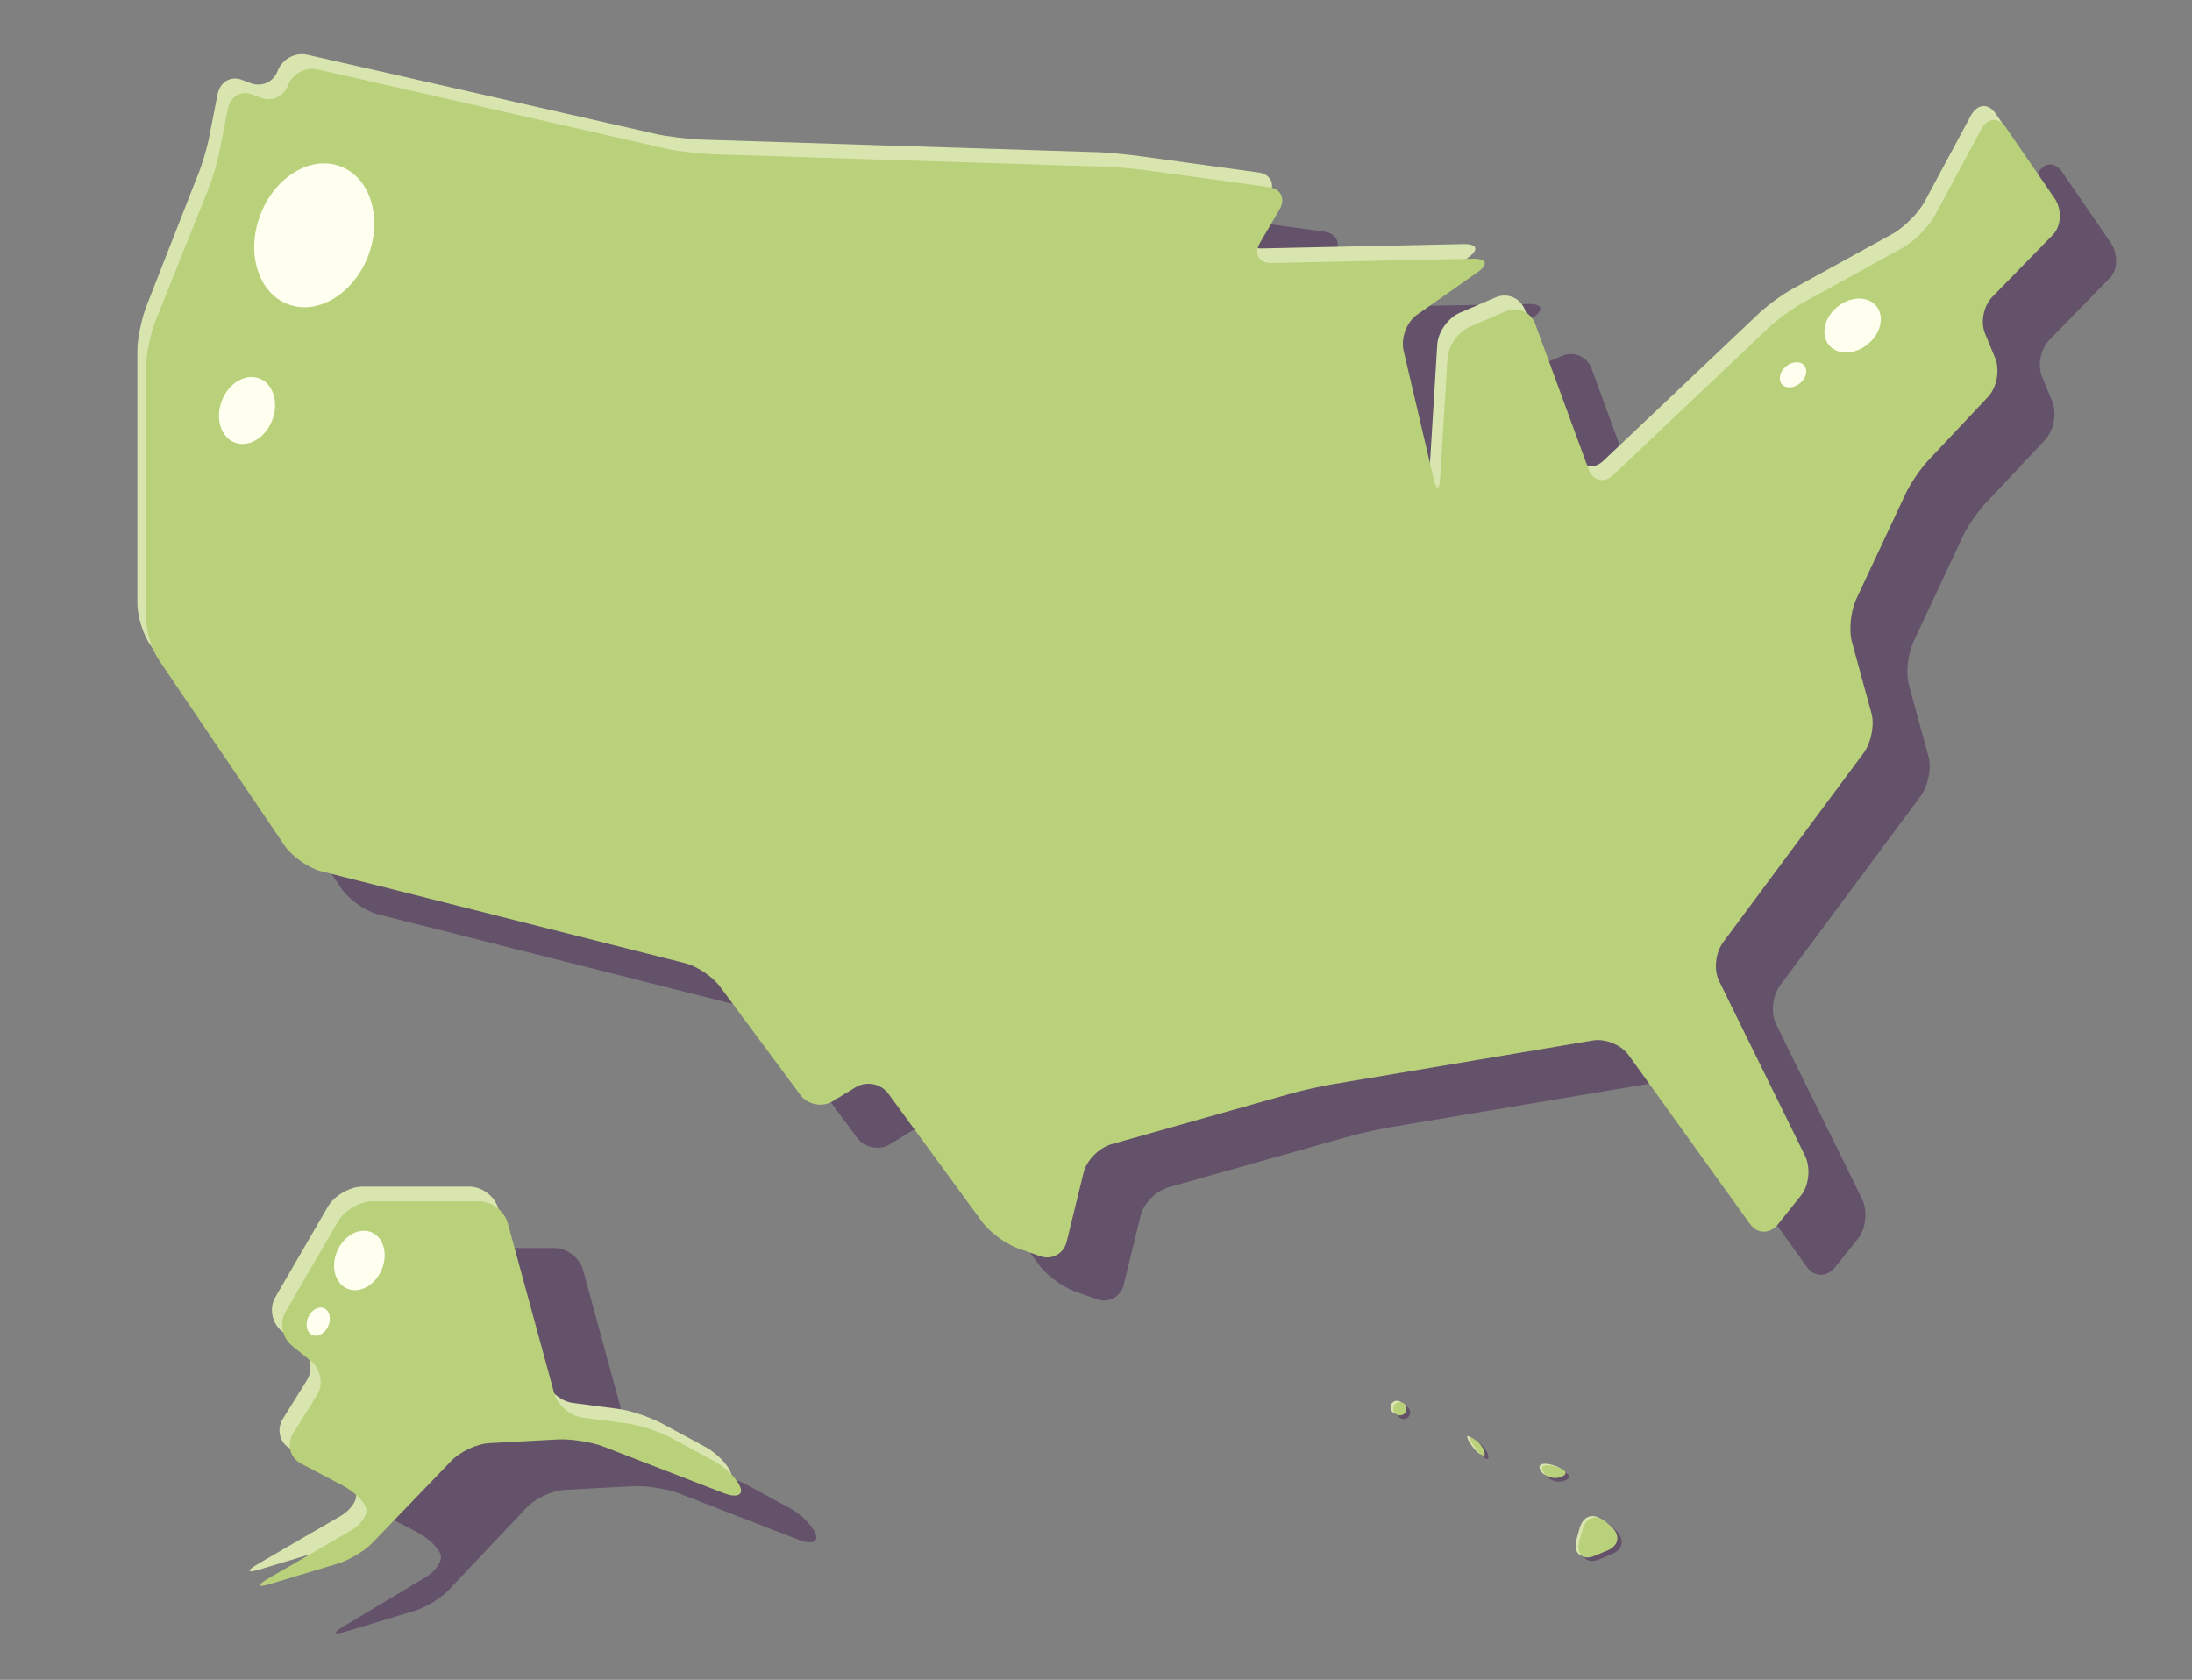 <?xml version="1.0" encoding="utf-8"?>
<!-- Generator: Adobe Illustrator 23.0.4, SVG Export Plug-In . SVG Version: 6.00 Build 0)  -->
<svg version="1.1" id="Layer_1" xmlns="http://www.w3.org/2000/svg" xmlns:xlink="http://www.w3.org/1999/xlink" x="0px" y="0px"
	 viewBox="0 0 300 229.9" style="enable-background:new 0 0 300 229.9;" xml:space="preserve">
<rect x="0" y="0" width="300" height="229.9" fill="#808080" stroke="none"/>
<style type="text/css">
	.st0{fill:#64516A;}
	.st1{fill-rule:evenodd;clip-rule:evenodd;fill:#8BCCD9;}
	.st2{fill-rule:evenodd;clip-rule:evenodd;fill:#D2C29F;}
	.st3{fill-rule:evenodd;clip-rule:evenodd;fill:#F7F0D2;}
	.st4{fill-rule:evenodd;clip-rule:evenodd;fill:#C8B490;}
	.st5{fill-rule:evenodd;clip-rule:evenodd;fill:#AE9475;}
	.st6{fill-rule:evenodd;clip-rule:evenodd;fill:#E7DEB9;}
	.st7{fill-rule:evenodd;clip-rule:evenodd;fill:#86695D;}
	.st8{fill-rule:evenodd;clip-rule:evenodd;fill:#F3EEC9;}
	.st9{fill-rule:evenodd;clip-rule:evenodd;fill:#E3B794;}
	.st10{fill-rule:evenodd;clip-rule:evenodd;fill:#DACDA8;}
	.st11{fill-rule:evenodd;clip-rule:evenodd;fill:#C7B38F;}
	.st12{fill-rule:evenodd;clip-rule:evenodd;fill:#FFFFFF;}
	.st13{fill-rule:evenodd;clip-rule:evenodd;fill:#64516A;}
	.st14{fill-rule:evenodd;clip-rule:evenodd;fill:#4A3851;}
	.st15{fill-rule:evenodd;clip-rule:evenodd;fill:#AEDFE5;}
	.st16{fill-rule:evenodd;clip-rule:evenodd;fill:#7BBCC9;}
	.st17{fill-rule:evenodd;clip-rule:evenodd;fill:#333333;}
	.st18{fill-rule:evenodd;clip-rule:evenodd;fill:#C18DCE;}
	.st19{fill-rule:evenodd;clip-rule:evenodd;fill:#EFD7AF;}
	.st20{fill-rule:evenodd;clip-rule:evenodd;fill:#FFFFEF;}
	.st21{fill-rule:evenodd;clip-rule:evenodd;fill:#BDD96F;}
	.st22{fill-rule:evenodd;clip-rule:evenodd;fill:#9EBB50;}
	.st23{fill-rule:evenodd;clip-rule:evenodd;fill:#EFCC8B;}
	.st24{fill-rule:evenodd;clip-rule:evenodd;fill:#AD915E;}
	.st25{fill-rule:evenodd;clip-rule:evenodd;fill:#FF8282;}
	.st26{fill-rule:evenodd;clip-rule:evenodd;fill:#5FA7C1;}
	.st27{fill-rule:evenodd;clip-rule:evenodd;fill:#77C0D7;}
	.st28{fill-rule:evenodd;clip-rule:evenodd;fill:#FF9D38;}
	.st29{fill-rule:evenodd;clip-rule:evenodd;fill:#FFCB37;}
	.st30{fill-rule:evenodd;clip-rule:evenodd;fill:#4188A3;}
	.st31{fill-rule:evenodd;clip-rule:evenodd;fill:#DB7A3A;}
	.st32{fill-rule:evenodd;clip-rule:evenodd;fill:#347A96;}
	.st33{fill-rule:evenodd;clip-rule:evenodd;fill:#386475;}
	.st34{fill-rule:evenodd;clip-rule:evenodd;fill:#666666;}
	.st35{fill-rule:evenodd;clip-rule:evenodd;fill:#F0E8FA;}
	.st36{fill-rule:evenodd;clip-rule:evenodd;fill:#58402E;}
	.st37{fill-rule:evenodd;clip-rule:evenodd;fill:#EB8C2C;}
	.st38{fill-rule:evenodd;clip-rule:evenodd;fill:#BAD17B;}
	.st39{fill-rule:evenodd;clip-rule:evenodd;fill:#91AD43;}
	.st40{fill:#D9E5AE;}
	.st41{fill:#BAD17B;}
	.st42{fill:#FFFFEF;}
</style>
<g>
	<g>
		<g>
			<path class="st0" d="M218.9,213.4l1.7-0.7c1.6-0.7,1.8-2.1,0.5-3.3l-0.7-0.6c-1.3-1.1-2.7-0.7-3.2,1l-0.5,1.8
				C216.3,213.2,217.3,214.1,218.9,213.4z"/>
			<path class="st0" d="M211.7,201.9c0.4,0.8,1.6,1.1,2.5,0.7c1-0.4,0.6-1-0.8-1.4C212.1,200.8,211.3,201.1,211.7,201.9z"/>
			<path class="st0" d="M203.7,199.4c0-0.6-0.6-1.5-1.4-2c-0.8-0.6-0.8-0.1,0,1C203.1,199.6,203.7,200,203.7,199.4z"/>
			<circle class="st0" cx="192.1" cy="193.3" r="0.9"/>
		</g>
		<path class="st0" d="M289,33.4l-6.8-9.9c-1-1.4-2.4-1.3-3.3,0.2l-6.4,11.9c-0.8,1.5-2.7,3.4-4.2,4.3l-13.8,7.6
			c-1.5,0.8-3.8,2.5-5,3.7l-21,19.9c-1.3,1.2-2.8,0.8-3.4-0.8l-7.3-19.9c-0.6-1.6-2.4-2.4-4-1.7l-4.9,2.1c-1.6,0.7-3,2.6-3.1,4.4
			l-1,16.3c-0.1,1.7-0.5,1.8-0.9,0.1l-4.2-17.4c-0.4-1.7,0.4-3.9,1.8-4.9l8.4-5.9c1.4-1,1.2-1.8-0.6-1.8l-27.7,0.5
			c-1.7,0-2.4-1.2-1.6-2.7l2.7-4.6c0.9-1.5,0.2-2.9-1.5-3.1l-16.7-2.3c-1.7-0.2-4.5-0.5-6.2-0.5l-53.5-1.7c-1.7-0.1-4.5-0.4-6.2-0.8
			L51.2,15.6c-1.7-0.4-3.5,0.6-4.1,2.2c-0.6,1.6-2.3,2.3-3.9,1.6L42.5,19c-1.6-0.7-3.1,0.1-3.5,1.8l-1.1,5.6c-0.3,1.7-1.1,4.4-1.8,6
			L29,50c-0.6,1.6-1.2,4.3-1.2,6v34.6c0,1.7,0.8,4.3,1.8,5.7l17.2,25.4c1,1.4,3.1,2.9,4.8,3.4l49.9,12.6c1.7,0.4,3.9,1.9,4.9,3.3
			l10.9,14.7c1,1.4,3.1,1.8,4.5,0.9l3.1-1.9c1.5-0.9,3.5-0.5,4.5,0.9l12.8,17.5c1,1.4,3.2,3,4.8,3.6l3.1,1.1c1.6,0.6,3.3-0.3,3.7-2
			l2.3-9.4c0.4-1.7,2.1-3.4,3.8-3.9l24.1-6.8c1.7-0.5,4.4-1.1,6.1-1.4l35.7-6c1.7-0.3,3.9,0.6,4.9,2l16.6,23.1
			c1,1.4,2.7,1.4,3.8,0.1l3.2-4c1.1-1.4,1.3-3.7,0.6-5.3l-11.8-24c-0.8-1.6-0.5-3.9,0.5-5.3l19.3-26c1-1.4,1.5-3.9,1-5.5l-2.6-9.5
			c-0.5-1.7-0.2-4.3,0.5-5.9l6.7-14.3c0.7-1.6,2.3-3.9,3.5-5.1l7.9-8.4c1.2-1.3,1.6-3.6,1-5.2l-1.4-3.4c-0.7-1.6-0.2-3.9,1-5.1
			l8.3-8.5C289.8,37,289.9,34.9,289,33.4z"/>
		<path class="st0" d="M96.1,201.2l-6.1-0.8c-1.7-0.2-3.5-1.8-3.9-3.5l-6.3-23.1c-0.5-1.7-2.2-3-4-3H61.2c-1.7,0-3.8,1.2-4.7,2.7
			l-7.2,12.4c-0.9,1.5-0.5,3.6,0.9,4.7l2.6,2.1c1.3,1.1,1.7,3.2,0.8,4.6l-3.3,5.3c-0.9,1.5-0.4,3.3,1.1,4.1l5.7,3
			c1.5,0.8,3,2.2,3.2,3.1c0.3,0.9-0.8,2.4-2.3,3.2L47,222.6c-1.5,0.9-1.4,1.2,0.3,0.7l9.3-2.8c1.7-0.5,4-1.9,5.1-3.2L72,206.4
			c1.2-1.3,3.5-2.4,5.3-2.5l9.3-0.5c1.7-0.1,4.4,0.3,6.1,0.9l16.8,6.5c1.6,0.6,2.6,0.2,2.1-0.9c-0.4-1.1-2-2.7-3.5-3.5l-6.1-3.3
			C100.4,202.3,97.8,201.4,96.1,201.2z"/>
	</g>
</g>
<g>
	<g>
		<g>
			<path class="st40" d="M217.9,212.7l1.7-0.7c1.6-0.7,1.8-2.1,0.5-3.3l-0.7-0.6c-1.3-1.1-2.7-0.7-3.2,1l-0.5,1.8
				C215.4,212.6,216.3,213.4,217.9,212.7z"/>
			<path class="st40" d="M210.8,201.2c0.4,0.8,1.6,1.1,2.5,0.7c1-0.4,0.6-1-0.8-1.4C211.1,200.1,210.4,200.4,210.8,201.2z"/>
			<path class="st40" d="M202.8,198.8c0-0.6-0.6-1.5-1.4-2c-0.8-0.6-0.8-0.1,0,1C202.2,198.9,202.8,199.3,202.8,198.8z"/>
			<circle class="st40" cx="191.2" cy="192.6" r="0.9"/>
		</g>
		<path class="st40" d="M279.9,25.4l-6.8-9.9c-1-1.4-2.4-1.3-3.3,0.2l-6.4,11.9c-0.8,1.5-2.7,3.4-4.2,4.3l-13.8,7.6
			c-1.5,0.8-3.8,2.5-5,3.7l-21,19.9c-1.3,1.2-2.8,0.8-3.4-0.8l-7.3-19.9c-0.6-1.6-2.4-2.4-4-1.7l-4.9,2.1c-1.6,0.7-3,2.6-3.1,4.4
			l-1,16.3c-0.1,1.7-0.5,1.8-0.9,0.1L190.8,46c-0.4-1.7,0.4-3.9,1.8-4.9l8.4-5.9c1.4-1,1.2-1.8-0.6-1.8L172.6,34
			c-1.7,0-2.4-1.2-1.6-2.7l2.7-4.6c0.9-1.5,0.2-2.9-1.5-3.1l-16.7-2.3c-1.7-0.2-4.5-0.5-6.2-0.5l-53.5-1.7c-1.7-0.1-4.5-0.4-6.2-0.8
			L42.1,7.5c-1.7-0.4-3.5,0.6-4.1,2.2c-0.6,1.6-2.3,2.3-3.9,1.6l-0.8-0.3c-1.6-0.7-3.1,0.1-3.5,1.8l-1.1,5.6c-0.3,1.7-1.1,4.4-1.8,6
			L20,42c-0.6,1.6-1.2,4.3-1.2,6v34.6c0,1.7,0.8,4.3,1.8,5.7l17.2,25.4c1,1.4,3.1,2.9,4.8,3.4l49.9,12.6c1.7,0.4,3.9,1.9,4.9,3.3
			l10.9,14.7c1,1.4,3.1,1.8,4.5,0.9l3.1-1.9c1.5-0.9,3.5-0.5,4.5,0.9l12.8,17.5c1,1.4,3.2,3,4.8,3.6l3.1,1.1c1.6,0.6,3.3-0.3,3.7-2
			l2.3-9.4c0.4-1.7,2.1-3.4,3.8-3.9l24.1-6.8c1.7-0.5,4.4-1.1,6.1-1.4l35.7-6c1.7-0.3,3.9,0.6,4.9,2l16.6,23.1
			c1,1.4,2.7,1.4,3.8,0.1l3.2-4c1.1-1.4,1.3-3.7,0.6-5.3l-11.8-24c-0.8-1.6-0.5-3.9,0.5-5.3l19.3-26c1-1.4,1.5-3.9,1-5.5L252,86
			c-0.5-1.7-0.2-4.3,0.5-5.9l6.7-14.3c0.7-1.6,2.3-3.9,3.5-5.1l7.9-8.4c1.2-1.3,1.6-3.6,1-5.2l-1.4-3.4c-0.7-1.6-0.2-3.9,1-5.1
			l8.3-8.5C280.7,28.9,280.9,26.8,279.9,25.4z"/>
		<path class="st40" d="M84.5,192.8l-6.1-0.8c-1.7-0.2-3.5-1.8-3.9-3.5l-6.3-23.1c-0.5-1.7-2.2-3-4-3H49.6c-1.7,0-3.8,1.2-4.7,2.7
			l-7.2,12.4c-0.9,1.5-0.5,3.6,0.9,4.7l2.6,2.1c1.3,1.1,1.7,3.2,0.8,4.6l-3.3,5.3c-0.9,1.5-0.4,3.3,1.1,4.1l5.7,3
			c1.5,0.8,3,2.2,3.2,3.1c0.3,0.9-0.8,2.4-2.3,3.2l-11.2,6.5c-1.5,0.9-1.4,1.2,0.3,0.7l9.3-2.8c1.7-0.5,4-1.9,5.1-3.2L60.4,198
			c1.2-1.3,3.5-2.4,5.3-2.5l9.3-0.5c1.7-0.1,4.4,0.3,6.1,0.9l16.8,6.5c1.6,0.6,2.6,0.2,2.1-0.9c-0.4-1.1-2-2.7-3.5-3.5l-6.1-3.3
			C88.8,193.9,86.2,193,84.5,192.8z"/>
	</g>
</g>
<g>
	<g>
		<g>
			<path class="st41" d="M218.3,212.9l1.7-0.7c1.6-0.7,1.8-2.1,0.5-3.3l-0.7-0.6c-1.3-1.1-2.7-0.7-3.2,1l-0.5,1.8
				C215.8,212.8,216.7,213.6,218.3,212.9z"/>
			<path class="st41" d="M211.2,201.4c0.4,0.8,1.6,1.1,2.5,0.7c1-0.4,0.6-1-0.8-1.4C211.5,200.3,210.7,200.6,211.2,201.4z"/>
			<path class="st41" d="M203.2,199c0-0.6-0.6-1.5-1.4-2c-0.8-0.6-0.8-0.1,0,1C202.5,199.1,203.2,199.5,203.2,199z"/>
			<circle class="st41" cx="191.6" cy="192.8" r="0.9"/>
		</g>
		<path class="st41" d="M281.3,27.3l-6.8-9.9c-1-1.4-2.4-1.3-3.3,0.2l-6.4,11.9c-0.8,1.5-2.7,3.4-4.2,4.3l-13.8,7.6
			c-1.5,0.8-3.8,2.5-5,3.7l-21,19.9c-1.3,1.2-2.8,0.8-3.4-0.8l-7.3-19.9c-0.6-1.6-2.4-2.4-4-1.7l-4.9,2.1c-1.6,0.7-3,2.6-3.1,4.4
			l-1,16.3c-0.1,1.7-0.5,1.8-0.9,0.1L192.1,48c-0.4-1.7,0.4-3.9,1.8-4.9l8.4-5.9c1.4-1,1.2-1.8-0.6-1.8L174,36
			c-1.7,0-2.4-1.2-1.6-2.7l2.7-4.6c0.9-1.5,0.2-2.9-1.5-3.1l-16.7-2.3c-1.7-0.2-4.5-0.5-6.2-0.5l-53.5-1.7c-1.7-0.1-4.5-0.4-6.2-0.8
			L43.5,9.5c-1.7-0.4-3.5,0.6-4.1,2.2c-0.6,1.6-2.3,2.3-3.9,1.6l-0.8-0.3c-1.6-0.7-3.1,0.1-3.5,1.8l-1.1,5.6c-0.3,1.7-1.1,4.4-1.8,6
			l-7.1,17.7c-0.6,1.6-1.2,4.3-1.2,6v34.6c0,1.7,0.8,4.3,1.8,5.7l17.2,25.4c1,1.4,3.1,2.9,4.8,3.4l49.9,12.6
			c1.7,0.4,3.9,1.9,4.9,3.3l10.9,14.7c1,1.4,3.1,1.8,4.5,0.9l3.1-1.9c1.5-0.9,3.5-0.5,4.5,0.9l12.8,17.5c1,1.4,3.2,3,4.8,3.6
			l3.1,1.1c1.6,0.6,3.3-0.3,3.7-2l2.3-9.4c0.4-1.7,2.1-3.4,3.8-3.9l24.1-6.8c1.7-0.5,4.4-1.1,6.1-1.4l35.7-6c1.7-0.3,3.9,0.6,4.9,2
			l16.6,23.1c1,1.4,2.7,1.4,3.8,0.1l3.2-4c1.1-1.4,1.3-3.7,0.6-5.3l-11.8-24c-0.8-1.6-0.5-3.9,0.5-5.3l19.3-26c1-1.4,1.5-3.9,1-5.5
			l-2.6-9.5c-0.5-1.7-0.2-4.3,0.5-5.9l6.7-14.3c0.7-1.6,2.3-3.9,3.5-5.1l7.9-8.4c1.2-1.3,1.6-3.6,1-5.2l-1.4-3.4
			c-0.7-1.6-0.2-3.9,1-5.1l8.3-8.5C282.1,30.9,282.2,28.8,281.3,27.3z"/>
		<path class="st41" d="M85.8,194.8l-6.1-0.8c-1.7-0.2-3.5-1.8-3.9-3.5l-6.3-23.1c-0.5-1.7-2.2-3-4-3H51c-1.7,0-3.8,1.2-4.7,2.7
			l-7.2,12.4c-0.9,1.5-0.5,3.6,0.9,4.7l2.6,2.1c1.3,1.1,1.7,3.2,0.8,4.6l-3.3,5.3c-0.9,1.5-0.4,3.3,1.1,4.1l5.7,3
			c1.5,0.8,3,2.2,3.2,3.1c0.3,0.9-0.8,2.4-2.3,3.2l-11.2,6.5c-1.5,0.9-1.4,1.2,0.3,0.7l9.3-2.8c1.7-0.5,4-1.9,5.1-3.2L61.7,200
			c1.2-1.3,3.5-2.4,5.3-2.5l9.3-0.5c1.7-0.1,4.4,0.3,6.1,0.9l16.8,6.5c1.6,0.6,2.6,0.2,2.1-0.9c-0.4-1.1-2-2.7-3.5-3.5l-6.1-3.3
			C90.1,195.9,87.5,195,85.8,194.8z"/>
	</g>
</g>
<ellipse transform="matrix(0.359 -0.933 0.933 0.359 -2.471 60.764)" class="st42" cx="43" cy="32.2" rx="10.1" ry="7.9"/>
<ellipse transform="matrix(0.359 -0.933 0.933 0.359 -30.76 67.535)" class="st42" cx="33.8" cy="56.2" rx="4.7" ry="3.7"/>
<ellipse transform="matrix(0.772 -0.635 0.635 0.772 29.373 171.216)" class="st42" cx="253.7" cy="44.6" rx="4.2" ry="3.3"/>
<ellipse transform="matrix(0.772 -0.635 0.635 0.772 23.293 167.582)" class="st42" cx="245.5" cy="51.3" rx="2" ry="1.5"/>
<ellipse transform="matrix(0.403 -0.915 0.915 0.403 -128.477 148.007)" class="st42" cx="49.2" cy="172.5" rx="4.2" ry="3.3"/>
<ellipse transform="matrix(0.403 -0.915 0.915 0.403 -139.541 147.867)" class="st42" cx="43.6" cy="180.9" rx="2" ry="1.5"/>
</svg>
